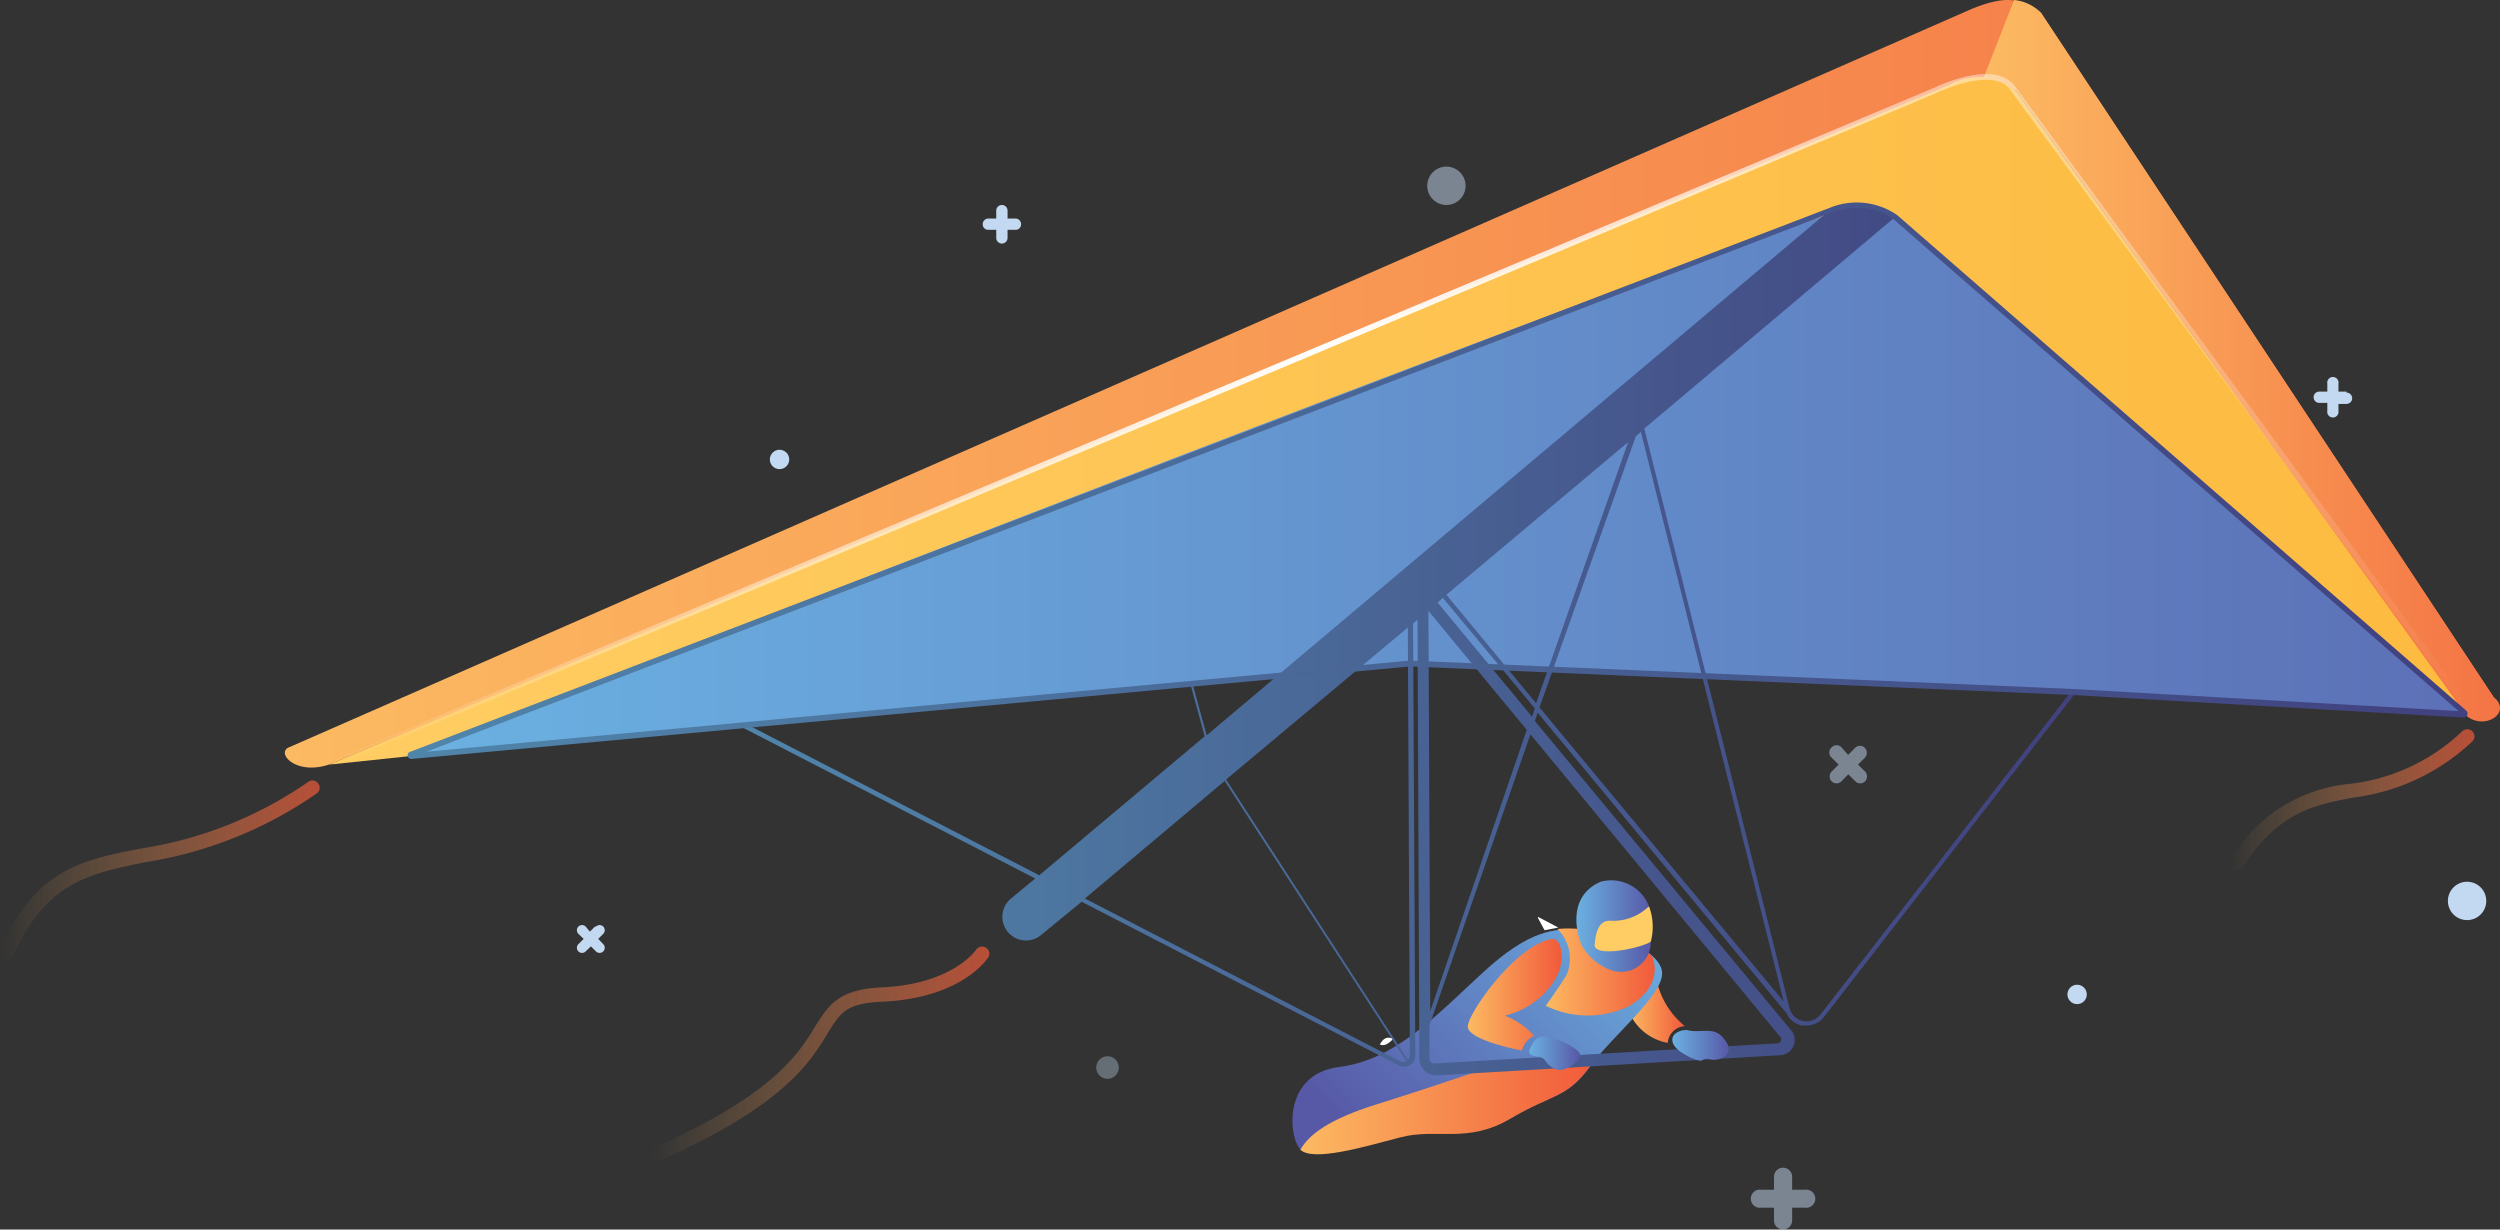 <svg xmlns="http://www.w3.org/2000/svg" xmlns:xlink="http://www.w3.org/1999/xlink" viewBox="0 0 123.79 60.88"><rect x="0" y="0" width="123.79" height="60.88" fill="#333333" stroke="none"/><defs><style>.cls-1{fill:url(#linear-gradient);}.cls-2,.cls-3,.cls-4{fill:#c3d9f1;}.cls-3{opacity:0.5;}.cls-4{opacity:0.35;}.cls-5{fill:url(#linear-gradient-2);}.cls-6{fill:url(#linear-gradient-3);}.cls-7{fill:url(#linear-gradient-4);}.cls-8{fill:url(#linear-gradient-5);}.cls-9{fill:#fff;}.cls-10{fill:url(#linear-gradient-6);}.cls-11{fill:url(#linear-gradient-7);}.cls-12{fill:url(#linear-gradient-8);}.cls-13{fill:url(#linear-gradient-9);}.cls-14{fill:#e03167;}.cls-15{fill:url(#linear-gradient-10);}.cls-16{fill:#ffcd63;}.cls-17{fill:url(#linear-gradient-11);}.cls-18{fill:url(#linear-gradient-12);}.cls-19{fill:url(#linear-gradient-13);}.cls-20{fill:url(#linear-gradient-14);}.cls-21{fill:url(#linear-gradient-15);}.cls-22{fill:url(#linear-gradient-16);}.cls-23{fill:url(#linear-gradient-17);}.cls-24{fill:url(#linear-gradient-18);}.cls-25{fill:url(#linear-gradient-19);}</style><linearGradient id="linear-gradient" x1="78.59" y1="44.61" x2="79.75" y2="44.61" gradientUnits="userSpaceOnUse"><stop offset="0" stop-color="#fff" stop-opacity="0"/><stop offset="1" stop-color="#fff" stop-opacity="0.3"/></linearGradient><linearGradient id="linear-gradient-2" x1="16.3" y1="20.34" x2="159.91" y2="20.34" gradientUnits="userSpaceOnUse"><stop offset="0" stop-color="#ffcd63"/><stop offset="1" stop-color="#fcb433"/></linearGradient><linearGradient id="linear-gradient-3" x1="32.23" y1="52.15" x2="49.01" y2="52.15" gradientUnits="userSpaceOnUse"><stop offset="0" stop-color="#fcba62" stop-opacity="0"/><stop offset="1" stop-color="#f15a3a" stop-opacity="0.7"/></linearGradient><linearGradient id="linear-gradient-4" x1="0" y1="43.09" x2="15.86" y2="43.09" xlink:href="#linear-gradient-3"/><linearGradient id="linear-gradient-5" x1="110.41" y1="39.6" x2="122.52" y2="39.6" xlink:href="#linear-gradient-3"/><linearGradient id="linear-gradient-6" x1="20.33" y1="23.8" x2="158.47" y2="23.8" gradientUnits="userSpaceOnUse"><stop offset="0" stop-color="#6bb1e2"/><stop offset="1" stop-color="#5759a7"/></linearGradient><linearGradient id="linear-gradient-7" x1="80.64" y1="50.25" x2="83.43" y2="50.25" gradientUnits="userSpaceOnUse"><stop offset="0" stop-color="#fcba62"/><stop offset="1" stop-color="#f15a3a"/></linearGradient><linearGradient id="linear-gradient-8" x1="80.87" y1="44.05" x2="67.94" y2="56.98" xlink:href="#linear-gradient-6"/><linearGradient id="linear-gradient-9" x1="64.39" y1="54.78" x2="78.99" y2="54.78" xlink:href="#linear-gradient-7"/><linearGradient id="linear-gradient-10" x1="76.54" y1="48.13" x2="81.93" y2="48.13" xlink:href="#linear-gradient-7"/><linearGradient id="linear-gradient-11" x1="78.06" y1="45.86" x2="81.74" y2="45.86" xlink:href="#linear-gradient-6"/><linearGradient id="linear-gradient-12" x1="72.68" y1="49.24" x2="77.32" y2="49.24" xlink:href="#linear-gradient-7"/><linearGradient id="linear-gradient-13" x1="36.76" y1="31.7" x2="102.74" y2="31.7" gradientUnits="userSpaceOnUse"><stop offset="0" stop-color="#5085aa"/><stop offset="1" stop-color="#41417f"/></linearGradient><linearGradient id="linear-gradient-14" x1="75.71" y1="52.15" x2="78.2" y2="52.15" xlink:href="#linear-gradient-6"/><linearGradient id="linear-gradient-15" x1="82.81" y1="51.79" x2="85.59" y2="51.79" xlink:href="#linear-gradient-6"/><linearGradient id="linear-gradient-16" x1="14.11" y1="19.02" x2="162.44" y2="19.02" xlink:href="#linear-gradient-7"/><linearGradient id="linear-gradient-17" x1="98.21" y1="17.89" x2="132.91" y2="17.89" xlink:href="#linear-gradient-7"/><linearGradient id="linear-gradient-18" x1="16.16" y1="20.83" x2="122.38" y2="20.83" gradientUnits="userSpaceOnUse"><stop offset="0" stop-color="#fff" stop-opacity="0"/><stop offset="0.46" stop-color="#fff"/><stop offset="1" stop-color="#fff" stop-opacity="0"/></linearGradient><linearGradient id="linear-gradient-19" x1="20.18" y1="23.8" x2="122.18" y2="23.8" xlink:href="#linear-gradient-13"/></defs><title>hang glider 2</title><g id="Layer_2" data-name="Layer 2"><g id="Layer_2-2" data-name="Layer 2"><path class="cls-1" d="M80,44.18a.92.92,0,0,0-.71.57c-.06.15.08.36.25.28a.42.42,0,0,1,.37,0h0a.42.42,0,1,0,0-.83Z"/><path class="cls-2" d="M116.19,19.39h-.4V19a.28.28,0,1,0-.55,0v.39h-.4a.28.28,0,0,0,0,.56h.4v.39a.28.28,0,1,0,.55,0V20h.4a.28.28,0,0,0,0-.56Z"/><path class="cls-2" d="M49.33,10.43v.39h-.39a.28.28,0,0,0-.28.28.27.27,0,0,0,.28.28h.39v.4a.28.28,0,0,0,.56,0v-.4h.39a.27.27,0,0,0,.28-.28.28.28,0,0,0-.28-.28h-.39v-.39a.28.28,0,0,0-.56,0Z"/><path class="cls-3" d="M87.84,58.27v.64h-.63a.45.45,0,1,0,0,.89h.63v.63a.45.45,0,0,0,.9,0V59.8h.63a.45.45,0,1,0,0-.89h-.63v-.64a.45.45,0,0,0-.9,0Z"/><path class="cls-3" d="M90.7,37.52l.34.34-.34.34a.34.34,0,0,0,0,.49.34.34,0,0,0,.48,0l.34-.35.35.35a.34.34,0,0,0,.48,0,.36.36,0,0,0,0-.49L92,37.86l.34-.34a.36.36,0,0,0,0-.49.34.34,0,0,0-.48,0l-.35.35L91.18,37a.34.34,0,0,0-.48,0A.34.34,0,0,0,90.7,37.52Z"/><path class="cls-2" d="M29.46,45.88l-.25.25L29,45.88a.25.25,0,0,0-.36.36l.26.25-.26.26a.25.25,0,0,0,.36.36l.26-.25.25.25a.25.25,0,0,0,.36-.36l-.25-.26.25-.25a.25.25,0,0,0-.36-.36Z"/><circle class="cls-3" cx="71.62" cy="9.2" r="0.95"/><circle class="cls-4" cx="54.84" cy="52.86" r="0.56"/><circle class="cls-2" cx="122.16" cy="44.61" r="0.95"/><circle class="cls-2" cx="38.6" cy="22.75" r="0.48"/><circle class="cls-2" cx="106.27" cy="10.15" r="0.48"/><circle class="cls-2" cx="102.85" cy="49.24" r="0.48"/><polygon class="cls-5" points="16.3 37.86 20.11 37.46 69.82 32.85 102.54 34.25 122.16 35.39 98.61 2.82 16.3 37.86"/><path class="cls-6" d="M32.58,57.48a.34.34,0,0,1-.32-.21.36.36,0,0,1,.18-.47c5.88-2.61,7.12-4.65,7.94-6,.64-1,1.1-1.81,3.28-1.91,3.56-.16,4.69-1.88,4.7-1.9a.36.36,0,0,1,.6.38c-.05.08-1.3,2.05-5.27,2.23-1.8.08-2.08.54-2.71,1.57-.86,1.42-2.17,3.57-8.26,6.28A.32.32,0,0,1,32.58,57.48Z"/><path class="cls-7" d="M.35,47.53l-.14,0A.36.36,0,0,1,0,47c1.79-4,4.12-4.44,7.07-5a19.76,19.76,0,0,0,8.2-3.29.35.35,0,0,1,.49.09.34.34,0,0,1-.08.49,20.42,20.42,0,0,1-8.47,3.4c-2.86.59-4.93,1-6.56,4.65A.35.35,0,0,1,.35,47.53Z"/><path class="cls-8" d="M110.77,43.08a.36.36,0,0,1-.2-.06.36.36,0,0,1-.1-.49,7.67,7.67,0,0,1,5.92-3.72,9.66,9.66,0,0,0,5.53-2.6.36.36,0,0,1,.5,0,.35.35,0,0,1,0,.5,10.45,10.45,0,0,1-5.88,2.78c-2,.38-3.68.71-5.47,3.41A.35.35,0,0,1,110.77,43.08Z"/><path class="cls-9" d="M70.66,42.85l0,.24h-.05v-.25Z"/><path class="cls-10" d="M102.54,34.25l19.62,1.14L101.34,17.23s-2.77-2.43-5-4.39c-1-.85-1.84-1.69-2.36-2.06a2.87,2.87,0,0,0-1.71-.61C90.18,10,24.9,35.58,20.35,37.36a0,0,0,0,0,0,.07l49.44-4.57Z"/><path class="cls-11" d="M82.1,48.81a4,4,0,0,0,1.33,2,.9.9,0,0,0-.85.83,2.59,2.59,0,0,1-1.94-1.59C81.61,49.26,82.1,48.81,82.1,48.81Z"/><path class="cls-12" d="M78.21,46c-1.24,0-2.45,0-4.81,2.18s-4.35,4.31-7.08,4.65-2.53,3.26-2,4,2.47-.12,5-.8c1.87-.5,3.35.6,5.47-.65s2.79-1,3.94-2.57,3.66-3.56,3.57-4.67S79.61,46,78.21,46Z"/><path class="cls-13" d="M74.3,52.64s-2,.74-6,2c-2.59.79-3.51,1.59-3.91,2.29.63.6,3.12-.13,4.94-.61s3.32.33,5.44-.92,2.79-1,3.94-2.57c.08-.12.18-.24.28-.37Z"/><path class="cls-9" d="M76.16,45.4l1,.53-.68.13-.33-.61Z"/><path class="cls-9" d="M69,51.43c-.31.31-.47.37-.68.29C68.51,51.39,68.68,51.32,69,51.43Z"/><path class="cls-14" d="M85.24,52.08l.08-.21.11.06-.1.2Z"/><path class="cls-15" d="M76.54,49.8a4.71,4.71,0,0,0,4.16,0c1.24-.76,1.41-1.73,1.1-2.47A6.63,6.63,0,0,0,78.21,46a5.77,5.77,0,0,0-1.09,0,2.07,2.07,0,0,1,.45,2.28C77.12,49,76.54,49.8,76.54,49.8Z"/><path class="cls-16" d="M81.65,44.87a2.89,2.89,0,0,1,.09,1.76c-.57.75-3.08.59-3,.47s.46-1.76.78-1.76A3.62,3.62,0,0,0,81.65,44.87Z"/><path class="cls-17" d="M81.65,44.87a2.51,2.51,0,0,1-1.94.72c-.66,0-.71.85-.75,1.15-.11.72,2.29.21,2.78-.11A1.47,1.47,0,0,1,79.68,48a2.72,2.72,0,0,1-1.32-1.12c-.23-.43-.87-2.45.9-3.22A2,2,0,0,1,81.65,44.87Z"/><path class="cls-18" d="M76.87,46.49c.43,0,.58.87.34,1.57a3.07,3.07,0,0,1-.38.7,4,4,0,0,1-2.32,1.53,3.64,3.64,0,0,1,1.45,1,1.08,1.08,0,0,0-.6.73s-2.71-.51-2.68-1.2S75.1,46.75,76.87,46.49Z"/><path class="cls-19" d="M102.55,34.25l-12.42,16a.87.87,0,0,1-1.52-.33L81.42,21.22,93.88,10.71l-1.23-.5s-1.56-.22-2.05.2l-30.85,26-.69-2.52-.11,0,.7,2.57-8.19,6.88-14.53-7.5a.12.12,0,0,0-.11.21l14.44,7.45-1.21,1a1.17,1.17,0,0,0-.14,1.65,1.16,1.16,0,0,0,1.65.14l2-1.64,15.71,8.11a.54.54,0,0,0,.25.06.6.6,0,0,0,.29-.08.55.55,0,0,0,.27-.48l-.11-21.39.22-.18.09,21.73a.84.84,0,0,0,.83.83h.05l17-1a.75.75,0,0,0,.64-.45.72.72,0,0,0-.11-.78L76,35.7l.14-.41L88.46,50.17h0a1.09,1.09,0,0,0,.76.61l.23,0a1.1,1.1,0,0,0,.87-.43l12.42-16ZM69.33,52.55,53.72,44.49l6.92-5.82,9,13.88A.31.31,0,0,1,69.33,52.55Zm.38-.07-9-13.88,9-7.53.1,21.19A.34.34,0,0,1,69.71,52.48ZM71.44,29.6,76,35.08l-.14.41-4.67-5.65Zm-.71.65,4.87,5.89L70.82,50.07ZM88.18,51.38a.17.17,0,0,1,0,.17.19.19,0,0,1-.15.11l-17,1a.32.32,0,0,1-.18-.06.24.24,0,0,1-.07-.18V50.78l5-14.42ZM76.06,34.82l-4.44-5.37,9-7.56Zm.17.21L81,21.6l.25-.21,7.07,28.2Z"/><path class="cls-20" d="M75.71,52.06c.08.37.56.13.79.44a1.07,1.07,0,0,0,.74.49c.26,0,1-.39,1-.74s-1.27-.9-1.79-.93S75.71,52.06,75.71,52.06Z"/><path class="cls-21" d="M83.52,51c.64.19,1.31-.2,1.79.37.27.32.29.43.28.61,0,.36-.56.57-.87.48s-.34,0-.48.06-1.23-.4-1.4-.86S83.17,51,83.52,51Z"/><path class="cls-22" d="M101.05.63C100-.16,99.21-.18,97.68.42L14.32,37h0c-.7.27.38,1.51,2.18.78l80-33.57a3,3,0,0,1,3.31.23l22.35,30.92,1.31-.84Z"/><path class="cls-23" d="M101.07.64A2.18,2.18,0,0,0,99.73,0L98.21,3.88a2.83,2.83,0,0,1,1.6.59l22.35,31c.91.7,2.24-.2,1.32-.95Z"/><path class="cls-24" d="M16.3,38a.14.14,0,0,1-.13-.09.13.13,0,0,1,.08-.18L95.74,4.36c1.92-.88,3.38-.92,4-.13l22.62,30.83a.15.15,0,0,1,0,.2.15.15,0,0,1-.2,0L99.5,4.4c-.51-.67-1.88-.59-3.65.22L16.36,38Z"/><path class="cls-25" d="M20.36,37.58a.18.18,0,0,1-.17-.14.17.17,0,0,1,.11-.21l70.46-27a3.52,3.52,0,0,1,3.18.42l28.17,24.53a.19.19,0,0,1,.06.22.21.21,0,0,1-.19.13h0l-19.44-1.12L69.82,33,20.38,37.58Zm0-.08ZM92,10.3a4,4,0,0,0-1.18.18L21.12,37.22l48.69-4.51,32.73,1.4,19.2,1.1-28-24.37A2.8,2.8,0,0,0,92,10.3Z"/></g></g></svg>
